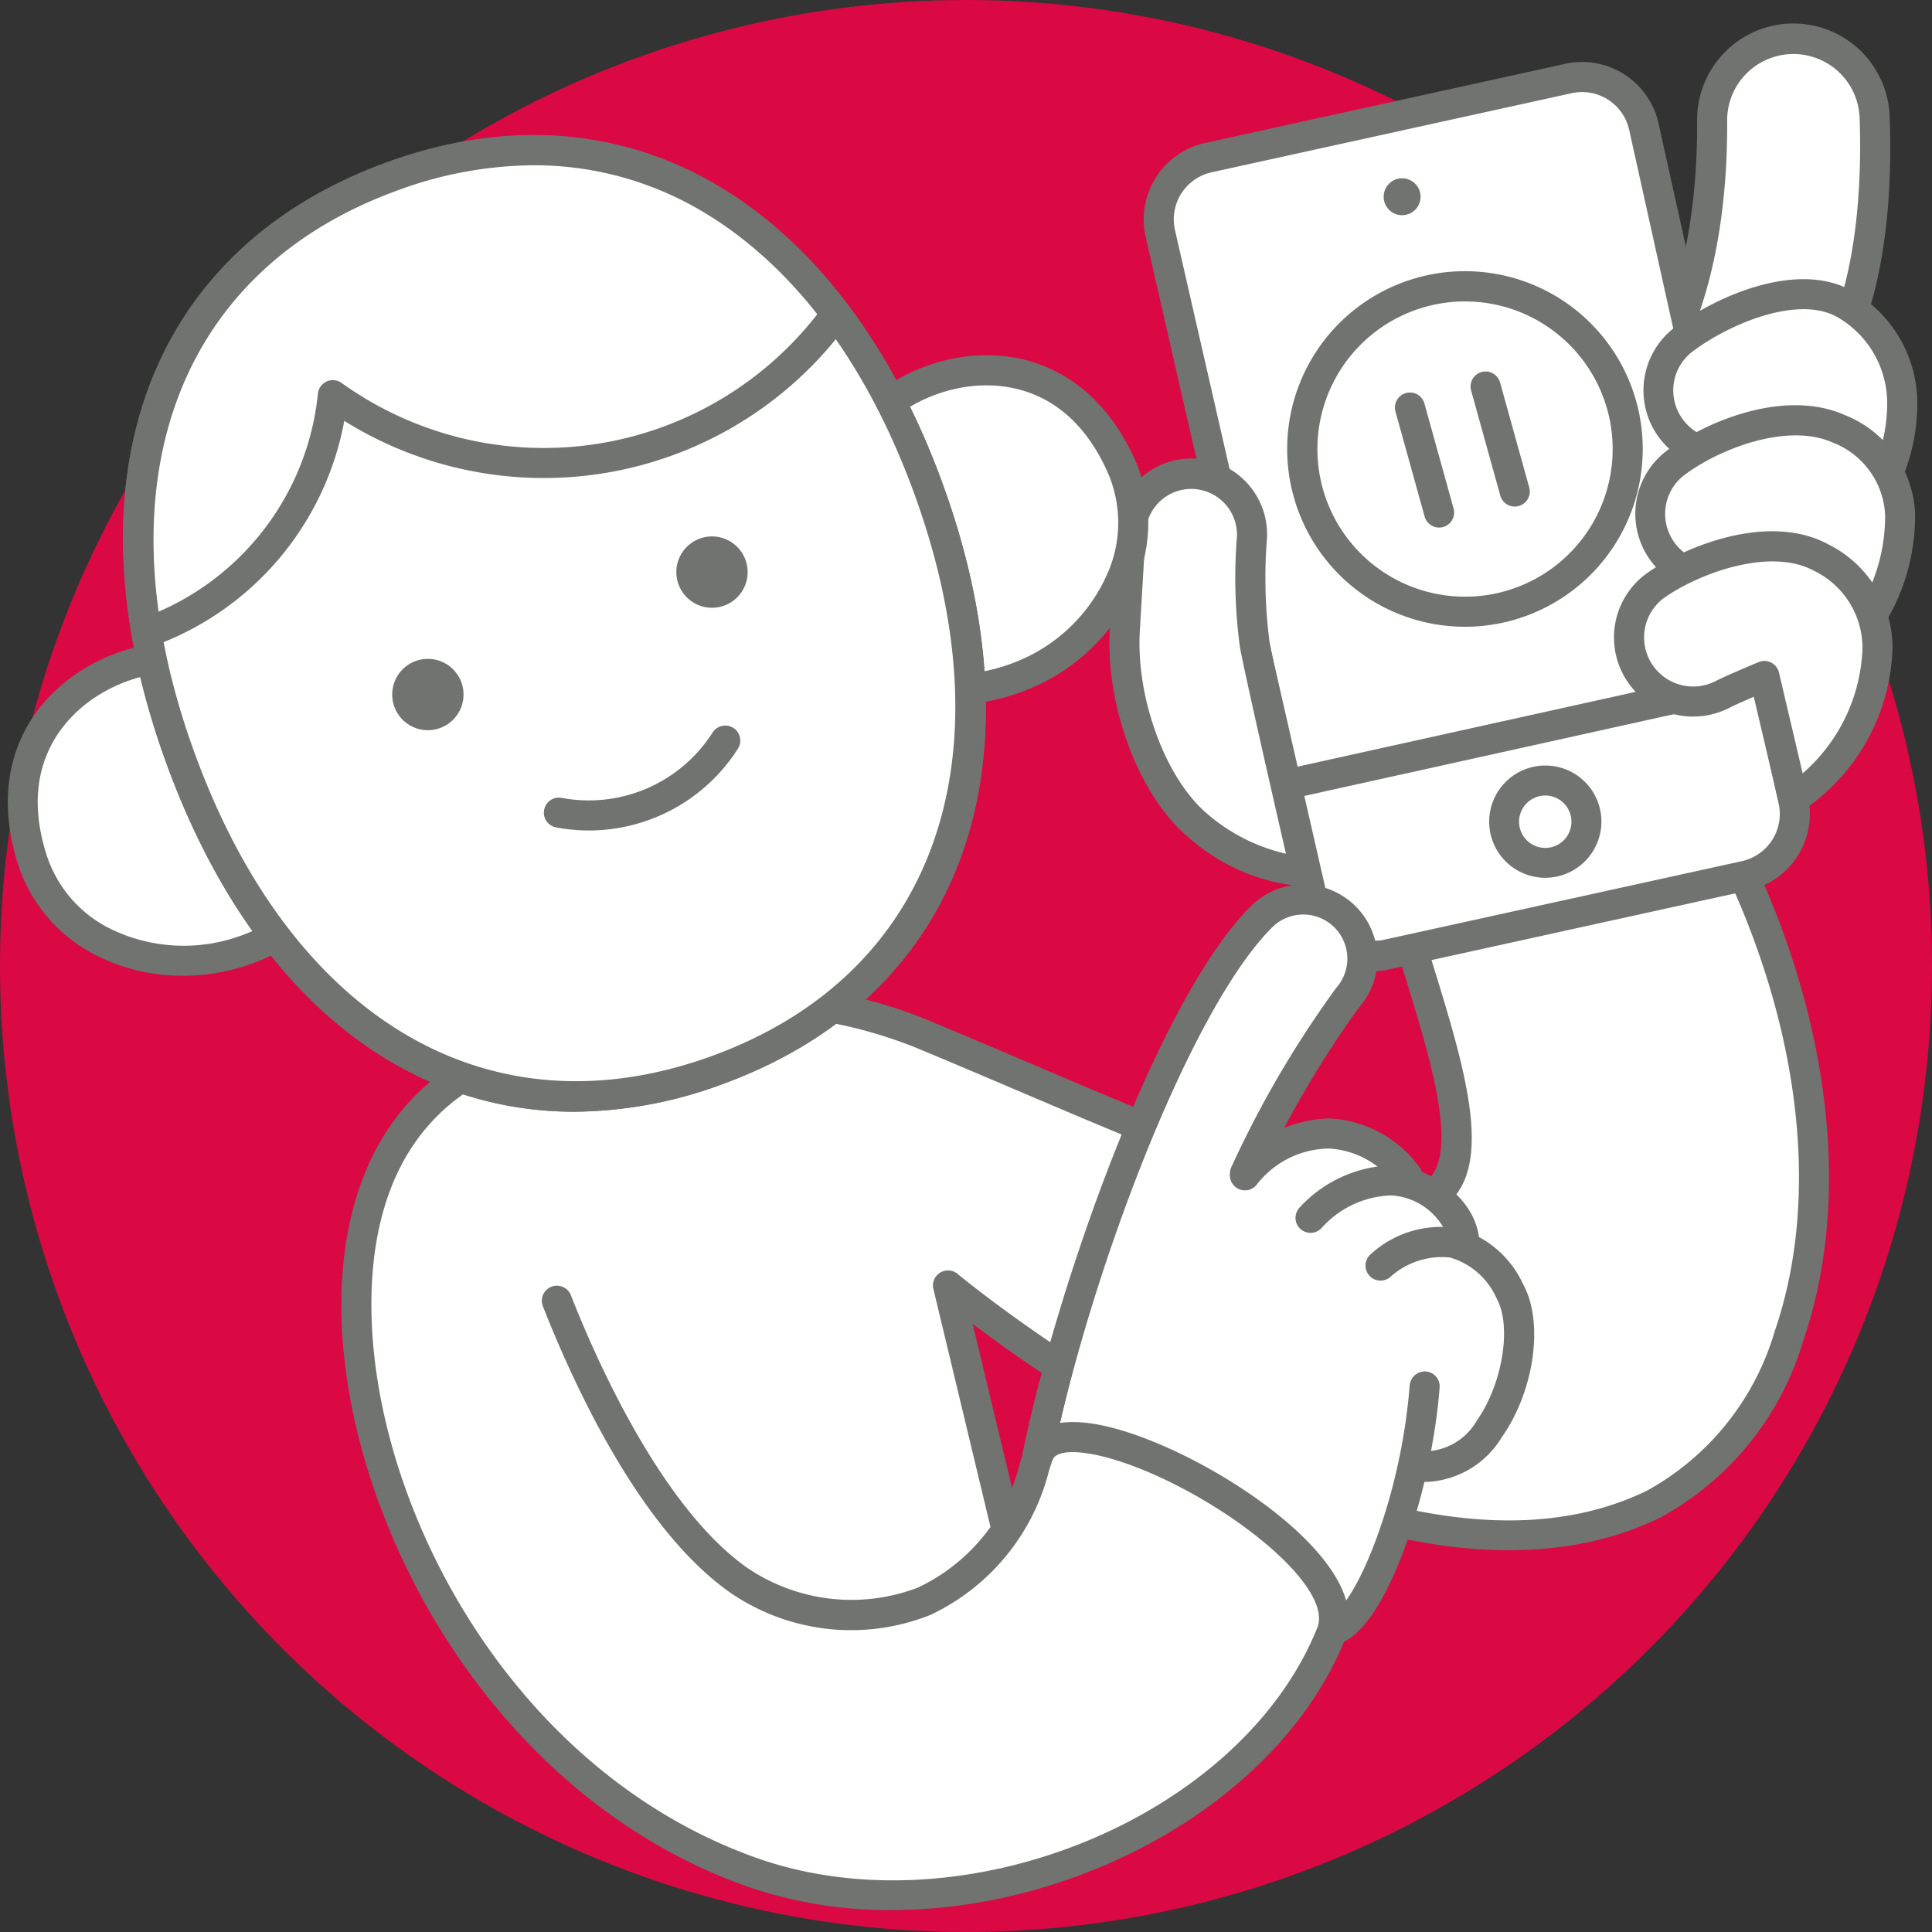 <svg xmlns="http://www.w3.org/2000/svg" width="90" height="90" viewBox="0 0 90 90"><rect x="0" y="0" width="90" height="90" fill="#333333" stroke="none"/><g id="Livello_2" data-name="Livello 2"><g id="Narrative"><g id="iconAppModificaDatiNarrative"><circle cx="45" cy="45" r="45" fill="#da0943"/><path d="M83.2,19.375c3.842-3.064,4.279-9.708,4.127-13.903a3.791,3.791,0,0,0-3.832-3.666h0A3.767,3.767,0,0,0,79.757,5.566c.057,7.894-2.479,11.366-2.479,11.366Z" fill="#fff"/><path d="M83.2,20.075a.699.699,0,0,1-.267-.053l-5.922-2.442a.7.7,0,0,1-.298-1.06c.022-.031,2.399-3.43,2.345-10.948a4.486,4.486,0,0,1,8.97-.125c.176,4.866-.443,11.327-4.391,14.475A.7.7,0,0,1,83.2,20.075Zm-4.906-3.48,4.779,1.971c3.385-3.051,3.686-9.455,3.555-13.067a3.086,3.086,0,0,0-6.17.063C80.501,11.618,79.054,15.156,78.293,16.594Z" fill="#717370"/><path d="M80.71,39.685,65.491,43.197c1.683,5.657,3.966,11.591.725,12.763-3.167,1.145-14.02-3.95-22.895-7.641a21.066,21.066,0,0,0-8.543-1.728L23.143,51.045l3.834,27.183c.963,2.946,21.099-2.03,21.099-2.03l-3.915-16.317S63.917,76.453,77.032,70.069C84.122,66.617,87.734,54.026,80.71,39.685Z" fill="#fff"/><path d="M30.541,79.817c-2.277,0-3.904-.376-4.23-1.372a.715.715,0,0,1-.028-.12L22.45,51.142a.7.7,0,0,1,.443-.751l11.634-4.453a.695.695,0,0,1,.206-.045,21.604,21.604,0,0,1,8.855,1.78c1.417.589,2.884,1.214,4.361,1.843,7.324,3.119,15.625,6.65,18.027,5.786,2.25-.813.814-5.477-.574-9.987-.196-.638-.394-1.28-.583-1.917a.7.7,0,0,1,.514-.882l15.219-3.512a.699.699,0,0,1,.786.374c3.958,8.08,4.928,16.495,2.661,23.087a13.849,13.849,0,0,1-6.661,8.233c-5.567,2.711-13.167,1.775-21.977-2.705a70.043,70.043,0,0,1-10.051-6.323l3.446,14.364a.7.7,0,0,1-.513.843C43.933,77.942,35.62,79.817,30.541,79.817Zm-2.884-1.778c.532.878,7.689.529,19.576-2.355L43.48,60.043a.7.7,0,0,1,1.13-.699c.195.163,19.565,16.205,32.115,10.096a12.478,12.478,0,0,0,5.95-7.432c2.101-6.108,1.24-13.922-2.353-21.515l-13.946,3.218c.121.397.243.795.365,1.191,1.654,5.374,3.216,10.449-.288,11.715-2.926,1.058-10.757-2.281-19.052-5.813-1.474-.628-2.938-1.251-4.35-1.839a20.984,20.984,0,0,0-8.132-1.679L23.914,51.498Z" fill="#717370"/><path d="M73.062,3.658,56.289,7.343a2.947,2.947,0,0,0-2.241,3.514l7.125,31.168a2.937,2.937,0,0,0,3.354,2.456l16.773-3.685A2.947,2.947,0,0,0,83.541,37.283L76.577,5.899A2.947,2.947,0,0,0,73.062,3.658Z" fill="#fff"/><path d="M63.977,45.243a3.701,3.701,0,0,1-3.487-3.066l-7.124-31.164A3.648,3.648,0,0,1,56.138,6.66L72.911,2.974a3.649,3.649,0,0,1,4.35,2.773l6.964,31.383a3.653,3.653,0,0,1-2.773,4.35L64.678,45.166A3.228,3.228,0,0,1,63.977,45.243ZM73.703,4.288a2.256,2.256,0,0,0-.49.054h-.001L56.44,8.027a2.247,2.247,0,0,0-1.708,2.679l7.124,31.164a2.244,2.244,0,0,0,2.52,1.929L81.149,40.114a2.251,2.251,0,0,0,1.708-2.68L75.893,6.051a2.248,2.248,0,0,0-2.19-1.763ZM73.062,3.658h0Z" fill="#717370"/><line x1="58.988" y1="36.754" x2="82.131" y2="31.633" fill="#fff"/><path d="M58.988,37.454a.7.7,0,0,1-.151-1.384L81.98,30.949a.7.7,0,0,1,.303,1.367l-23.143,5.121A.709.709,0,0,1,58.988,37.454Z" fill="#717370"/><path d="M85.199,25.511c3.287-2.124,5.283-8.532.843-11.285-2.198-1.363-5.778.193-7.644,1.611a2.97,2.97,0,0,0-.654,3.994h0a2.991,2.991,0,0,0,3.971.954c.45-.255,1.913-.936,1.913-.936Z" fill="#fff"/><path d="M85.199,26.211a.7.7,0,0,1-.674-.513l-1.348-4.861c-.435.208-.909.44-1.115.557a3.687,3.687,0,0,1-4.086-6.114c2.003-1.522,5.903-3.219,8.436-1.648a6.034,6.034,0,0,1,2.901,5.25,8.986,8.986,0,0,1-3.733,7.217A.7.7,0,0,1,85.199,26.211Zm-1.57-7.062a.699.699,0,0,1,.674.513l1.289,4.647a7.832,7.832,0,0,0,2.32-5.415,4.635,4.635,0,0,0-2.239-4.074c-1.812-1.125-5.099.244-6.851,1.574a2.27,2.27,0,0,0-.493,3.052,2.294,2.294,0,0,0,3.042.73c.469-.266,1.902-.934,1.963-.962A.702.702,0,0,1,83.629,19.148Z" fill="#717370"/><path d="M84.819,31.263c3.287-2.124,5.975-8.99.843-11.285-2.361-1.056-5.778.193-7.644,1.611a2.97,2.97,0,0,0-.654,3.994h0a2.991,2.991,0,0,0,3.971.954c.45-.255,1.913-.936,1.913-.936Z" fill="#fff"/><path d="M84.819,31.963A.701.701,0,0,1,84.144,31.45L82.797,26.589c-.436.208-.909.44-1.115.557a3.687,3.687,0,0,1-4.086-6.114c1.807-1.374,5.522-2.958,8.353-1.693a5.186,5.186,0,0,1,3.262,4.534,9.636,9.636,0,0,1-4.012,7.978A.7.7,0,0,1,84.819,31.963Zm-1.569-7.062a.7.7,0,0,1,.675.513l1.289,4.649a8.268,8.268,0,0,0,2.602-6.083,3.815,3.815,0,0,0-2.438-3.363c-2.137-.957-5.342.319-6.935,1.529a2.271,2.271,0,0,0-.492,3.052,2.295,2.295,0,0,0,3.042.73c.469-.266,1.902-.934,1.963-.962A.702.702,0,0,1,83.249,24.901Z" fill="#717370"/><path d="M83.534,37.209c3.369-1.993,6.197-8.593,1.289-11.243-2.276-1.228-5.781-.035-7.702,1.308a2.97,2.97,0,0,0-.811,3.965v0a2.991,2.991,0,0,0,3.931,1.11c.46-.237,1.949-.86,1.949-.86Z" fill="#fff"/><path d="M83.534,37.91a.701.701,0,0,1-.682-.54l-1.154-4.911c-.443.191-.926.404-1.137.513a3.687,3.687,0,0,1-3.841-6.271c1.915-1.339,5.742-2.804,8.435-1.35a5.382,5.382,0,0,1,3.006,4.84,9.45,9.45,0,0,1-4.271,7.621A.703.703,0,0,1,83.534,37.91ZM82.189,30.789a.701.701,0,0,1,.682.54l1.104,4.697a8.099,8.099,0,0,0,2.787-5.808,4.003,4.003,0,0,0-2.271-3.635c-2.009-1.084-5.283.087-6.967,1.265a2.287,2.287,0,0,0,2.397,3.879c.48-.248,1.938-.858,2-.884A.7.7,0,0,1,82.189,30.789Z" fill="#717370"/><circle cx="71.987" cy="38.275" r="1.915" fill="#fff"/><path d="M71.988,40.891a2.615,2.615,0,1,1,2.381-3.694v0a2.618,2.618,0,0,1-2.381,3.693Zm-.001-3.832a1.22,1.22,0,1,0,.429.079A1.213,1.213,0,0,0,71.987,37.06Z" fill="#717370"/><circle cx="65.316" cy="9.165" r="0.86" fill="#717370"/><path d="M60.814,40.599a8.504,8.504,0,0,1-5.032-2.156c-2.231-1.892-3.568-5.956-3.383-9.097l.271-4.607a2.829,2.829,0,0,1,3.121-2.648h0a2.829,2.829,0,0,1,2.53,2.954,23.763,23.763,0,0,0,.132,5.001C58.826,31.995,60.814,40.599,60.814,40.599Z" fill="#fff"/><path d="M60.814,41.3a9.172,9.172,0,0,1-5.484-2.323c-2.28-1.933-3.84-6.091-3.629-9.671l.271-4.607a3.529,3.529,0,0,1,7.048.382,23.249,23.249,0,0,0,.121,4.835c.367,1.914,2.336,10.441,2.356,10.527a.701.701,0,0,1-.682.858ZM55.489,22.776a2.13,2.13,0,0,0-2.12,2.004l-.271,4.607c-.185,3.131,1.193,6.874,3.137,8.522a8.557,8.557,0,0,0,3.67,1.861c-.535-2.325-1.839-8.027-2.14-9.592a24.149,24.149,0,0,1-.143-5.188,2.134,2.134,0,0,0-2.133-2.214Z" fill="#717370"/><circle cx="68.248" cy="20.919" r="7.577" fill="#fff"/><path d="M68.245,29.197a8.282,8.282,0,1,1,1.588-.154A8.291,8.291,0,0,1,68.245,29.197Zm.004-15.155a6.877,6.877,0,1,0,6.748,5.561A6.879,6.879,0,0,0,68.249,14.042Z" fill="#717370"/><line x1="65.68" y1="18.985" x2="67.039" y2="23.875" fill="#fff"/><path d="M67.039,24.576a.7.7,0,0,1-.674-.513L65.006,19.172a.7.7,0,1,1,1.349-.375l1.359,4.891a.701.701,0,0,1-.675.888Z" fill="#717370"/><line x1="69.204" y1="18.005" x2="70.563" y2="22.896" fill="#fff"/><path d="M70.563,23.597a.7.7,0,0,1-.674-.513l-1.359-4.891a.7.7,0,0,1,1.349-.375l1.359,4.891a.701.701,0,0,1-.675.888Z" fill="#717370"/><path d="M70.624,60.186c-.033-.002-.064-.009-.097-.01a2.956,2.956,0,0,0-.776.134q-.16-.61-.319-1.22a3.94,3.94,0,0,1,1.094-.153c-.011-.109-.015-.221-.027-.328-.002-.023.003-.044.002-.066a3.393,3.393,0,0,0-2.289-1.212,3.511,3.511,0,0,0-1.214.185,1.32,1.32,0,0,0,.07-.809c.005-.015.015-.022.019-.038a.469.469,0,0,0-.084-.406,5.275,5.275,0,0,1,.711-.13,3.749,3.749,0,0,0-2.99-.953,4.055,4.055,0,0,0-1.349.448c.311-.25.611-.512.913-.773a2.055,2.055,0,0,0,.44-.354c.013-.014.018-.029.029-.043.065-.058.135-.11.199-.169a.506.506,0,0,0-.611-.792q-.161.105-.323.21a3.218,3.218,0,0,0-3.498-.411.48.48,0,0,0-.733-.392,8.843,8.843,0,0,0-1.61,1.304,2.188,2.188,0,0,0-.595-.042,90.999,90.999,0,0,1,4.805-8.176,2.133,2.133,0,0,0-3.104-2.923c-4.066,4.064-8.448,16.365-10.053,23.873,5.72,4.215,12.429,8.59,13.542,8.409a1.68,1.68,0,0,0,.199-.126,1.427,1.427,0,0,1,.383-.69,9.24,9.24,0,0,0,.725-.778c.016-.02.093-.12.126-.16l.04-.055q.159-.22.306-.449A13.714,13.714,0,0,0,65.544,71.252c0-.001.046-.105.074-.169l.04-.098q.104-.259.2-.521.181-.492.337-.993c.091-.29.155-.588.235-.882a.45.45,0,0,0,.244-.131A5.272,5.272,0,0,1,69.062,67.01a.513.513,0,0,0,.352-.62.502.502,0,0,0-.311-.327,2.602,2.602,0,0,0,.296-1.325.597.597,0,0,1,.969.238A21.431,21.431,0,0,0,70.624,60.186Z" fill="#fff"/><path d="M65.567,55.498a.699.699,0,0,1-.551-.268,4.065,4.065,0,0,0-3.123-1.727,4.323,4.323,0,0,0-3.35,1.682.7.7,0,1,1-1.068-.904,5.94,5.94,0,0,1,4.444-2.178,5.489,5.489,0,0,1,4.198,2.262.7.7,0,0,1-.55,1.133Z" fill="#717370"/><path d="M68.202,58.408a.7.7,0,0,1-.692-.602,3.007,3.007,0,0,0-2.684-2.118,4.517,4.517,0,0,0-3.271,1.529.7.7,0,0,1-1.009-.971,6.042,6.042,0,0,1,4.303-1.959c1.495.026,3.757,1.303,4.045,3.321a.7.7,0,0,1-.594.792A.868.868,0,0,1,68.202,58.408Z" fill="#717370"/><path d="M66.463,69.033a3.761,3.761,0,0,1-.597-.048.7.7,0,0,1,.225-1.383,2.848,2.848,0,0,0,2.716-1.445c1.186-1.683,1.624-4.379.918-5.657A3.418,3.418,0,0,0,67.54,58.578a3.592,3.592,0,0,0-2.793.926.7.7,0,0,1-.872-1.096,4.825,4.825,0,0,1,3.94-1.203,4.728,4.728,0,0,1,3.137,2.618c.977,1.77.528,4.972-1,7.14A4.307,4.307,0,0,1,66.463,69.033Z" fill="#717370"/><path d="M62.161,76.563c-2.4,0-9.825-5.051-14.236-8.211a.701.701,0,0,1-.278-.711c1.569-7.621,6.252-21.06,10.616-25.421a3.453,3.453,0,0,1,4.625-.238,3.446,3.446,0,0,1,.401,4.973,48.13,48.13,0,0,0-4.637,7.951.7.7,0,1,1-1.308-.5,48.212,48.212,0,0,1,4.898-8.381,2.054,2.054,0,0,0-2.99-2.815c-3.753,3.751-8.3,15.671-10.141,24.269,5.442,3.874,11.834,7.864,12.951,7.716,1.101-.528,3.198-5.363,3.606-10.663a.714.714,0,0,1,.751-.645.7.7,0,0,1,.644.752c-.367,4.768-2.354,10.845-4.463,11.842A1.036,1.036,0,0,1,62.161,76.563Z" fill="#717370"/><path d="M25.58,48.537c-7.943,1.758-9.116,8.502-8.967,12.953.308,9.22,6.708,21.505,18.293,25.683,10.368,3.739,23.538-2.249,27.104-11.07,1.615-3.994-12.199-11.533-13.597-8.413-.412.919-1.016,4.922-5.348,6.898a9.325,9.325,0,0,1-8.671-.988c-3.749-2.647-6.75-8.671-8.451-13.006" fill="#fff"/><path d="M41.521,88.978a20.193,20.193,0,0,1-6.853-1.147C22.916,83.592,16.234,71.108,15.913,61.513c-.143-4.283.902-11.753,9.516-13.66a.7.7,0,0,1,.303,1.367c-7.244,1.603-8.576,7.544-8.419,12.246.305,9.135,6.658,21.019,17.83,25.048,9.647,3.479,22.633-1.808,26.217-10.674.748-1.849-3.678-5.479-7.84-7.253-2.588-1.102-4.233-1.14-4.469-.612-.055.123-.112.311-.186.544A10.166,10.166,0,0,1,43.354,75.224a9.941,9.941,0,0,1-9.365-1.053C29.811,71.222,26.746,64.558,25.29,60.849a.7.7,0,0,1,1.304-.512c1.125,2.869,4.178,9.849,8.203,12.689a8.642,8.642,0,0,0,7.977.924,8.764,8.764,0,0,0,4.756-5.855,7.321,7.321,0,0,1,.243-.692c.676-1.51,2.913-1.544,6.295-.103,4.216,1.796,9.861,5.919,8.589,9.065C59.628,83.86,50.353,88.977,41.521,88.978Z" fill="#717370"/><path d="M10.954,31.359c-3.379-2.374-11.992.951-9.42,8.776C2.782,43.934,7.361,45.727,11.514,44.226a8.615,8.615,0,0,0,3.315-2.149Z" fill="#fff"/><path d="M8.511,45.455a8.823,8.823,0,0,1-3.862-.871A7.232,7.232,0,0,1,.869,40.354c-1.172-3.568-.283-6.773,2.442-8.793,2.496-1.851,6.031-2.19,8.046-.774a.699.699,0,0,1,.256.335L15.487,41.839a.699.699,0,0,1-.151.721,9.371,9.371,0,0,1-3.583,2.324A9.542,9.542,0,0,1,8.511,45.455ZM8.252,31.305a7.119,7.119,0,0,0-4.107,1.38c-1.298.962-3.277,3.181-1.946,7.23a5.842,5.842,0,0,0,3.063,3.409,7.776,7.776,0,0,0,6.015.242,8.007,8.007,0,0,0,2.742-1.673L10.375,31.818A4.163,4.163,0,0,0,8.252,31.305Z" fill="#717370"/><path d="M39.397,21.529c.936-4.022,9.571-7.287,12.872.259,1.603,3.664-.615,8.054-4.71,9.704a8.615,8.615,0,0,1-3.903.608Z" fill="#fff"/><path d="M44.311,32.827q-.357,0-.711-.028a.7.7,0,0,1-.594-.436l-4.259-10.571a.7.7,0,0,1-.032-.42c.558-2.399,3.419-4.502,6.513-4.788,3.378-.31,6.177,1.484,7.682,4.924a7.231,7.231,0,0,1,.004,5.674,9.185,9.185,0,0,1-5.094,4.96A9.436,9.436,0,0,1,44.311,32.827Zm-.173-1.402a8.179,8.179,0,0,0,3.159-.582,7.774,7.774,0,0,0,4.321-4.19,5.844,5.844,0,0,0,.01-4.583c-1.708-3.905-4.661-4.239-6.271-4.091-2.395.221-4.679,1.772-5.223,3.508Z" fill="#717370"/><path d="M43.208,22.651C38.789,10.623,29.519,4.083,18.187,8.247c-11.33,4.164-14.16,15.15-9.741,27.177S22.135,53.99,33.466,49.828c11.332-4.164,14.161-15.15,9.742-27.177" fill="#fff"/><path d="M26.751,51.788c-8.198.001-15.144-5.731-18.962-16.124-4.86-13.229-.969-23.987,10.157-28.075,5.618-2.065,11.052-1.654,15.709,1.19,4.389,2.681,7.919,7.394,10.211,13.63,4.86,13.229.968,23.986-10.158,28.075A20.14,20.14,0,0,1,26.751,51.788ZM24.852,7.699A18.602,18.602,0,0,0,18.428,8.904c-10.314,3.79-13.888,13.859-9.325,26.278,4.562,12.417,13.804,17.777,24.121,13.988,10.315-3.791,13.89-13.86,9.327-26.279h0c-2.181-5.937-5.51-10.403-9.626-12.917A15.301,15.301,0,0,0,24.852,7.699Z" fill="#717370"/><path d="M43.208,22.651C38.789,10.623,29.519,4.083,18.187,8.247,6.857,12.411,4.027,23.397,8.446,35.424S22.135,53.99,33.466,49.828C44.798,45.664,47.627,34.678,43.208,22.651Z" fill="#fff"/><path d="M26.751,51.788c-8.198.001-15.144-5.731-18.962-16.124-4.86-13.229-.969-23.987,10.157-28.075,5.618-2.065,11.052-1.654,15.709,1.19,4.389,2.681,7.919,7.394,10.211,13.63,4.86,13.229.968,23.987-10.159,28.075A20.135,20.135,0,0,1,26.751,51.788ZM24.852,7.699A18.602,18.602,0,0,0,18.428,8.904c-10.314,3.79-13.888,13.859-9.325,26.278,4.562,12.417,13.804,17.777,24.121,13.988,10.316-3.791,13.89-13.86,9.327-26.279h0c-2.181-5.937-5.51-10.403-9.626-12.917A15.301,15.301,0,0,0,24.852,7.699Z" fill="#717370"/><path d="M6.923,29.433a13.211,13.211,0,0,0,8.582-11.025A16.845,16.845,0,0,0,38.908,14.692" fill="#fff"/><path d="M6.923,30.133a.7.7,0,0,1-.242-1.357A12.439,12.439,0,0,0,14.81,18.335a.7.7,0,0,1,1.104-.496,16.145,16.145,0,0,0,22.43-3.561.7.7,0,0,1,1.129.827,17.543,17.543,0,0,1-23.435,4.5A13.82,13.82,0,0,1,7.165,30.09.7.7,0,0,1,6.923,30.133Z" fill="#717370"/><path d="M26.052,37.86a7.537,7.537,0,0,0,7.733-3.359" fill="#fff"/><path d="M27.434,38.687a8.262,8.262,0,0,1-1.51-.14.7.7,0,1,1,.256-1.376,6.837,6.837,0,0,0,7.015-3.047.7.7,0,1,1,1.181.752,8.238,8.238,0,0,1-6.941,3.811Z" fill="#717370"/><path d="M21.485,31.766a1.661,1.661,0,1,0-.965,2.141,1.66,1.66,0,0,0,.965-2.141" fill="#717370"/><path d="M34.721,26.063a1.661,1.661,0,1,0-.965,2.141,1.661,1.661,0,0,0,.965-2.141" fill="#717370"/></g></g></g></svg>